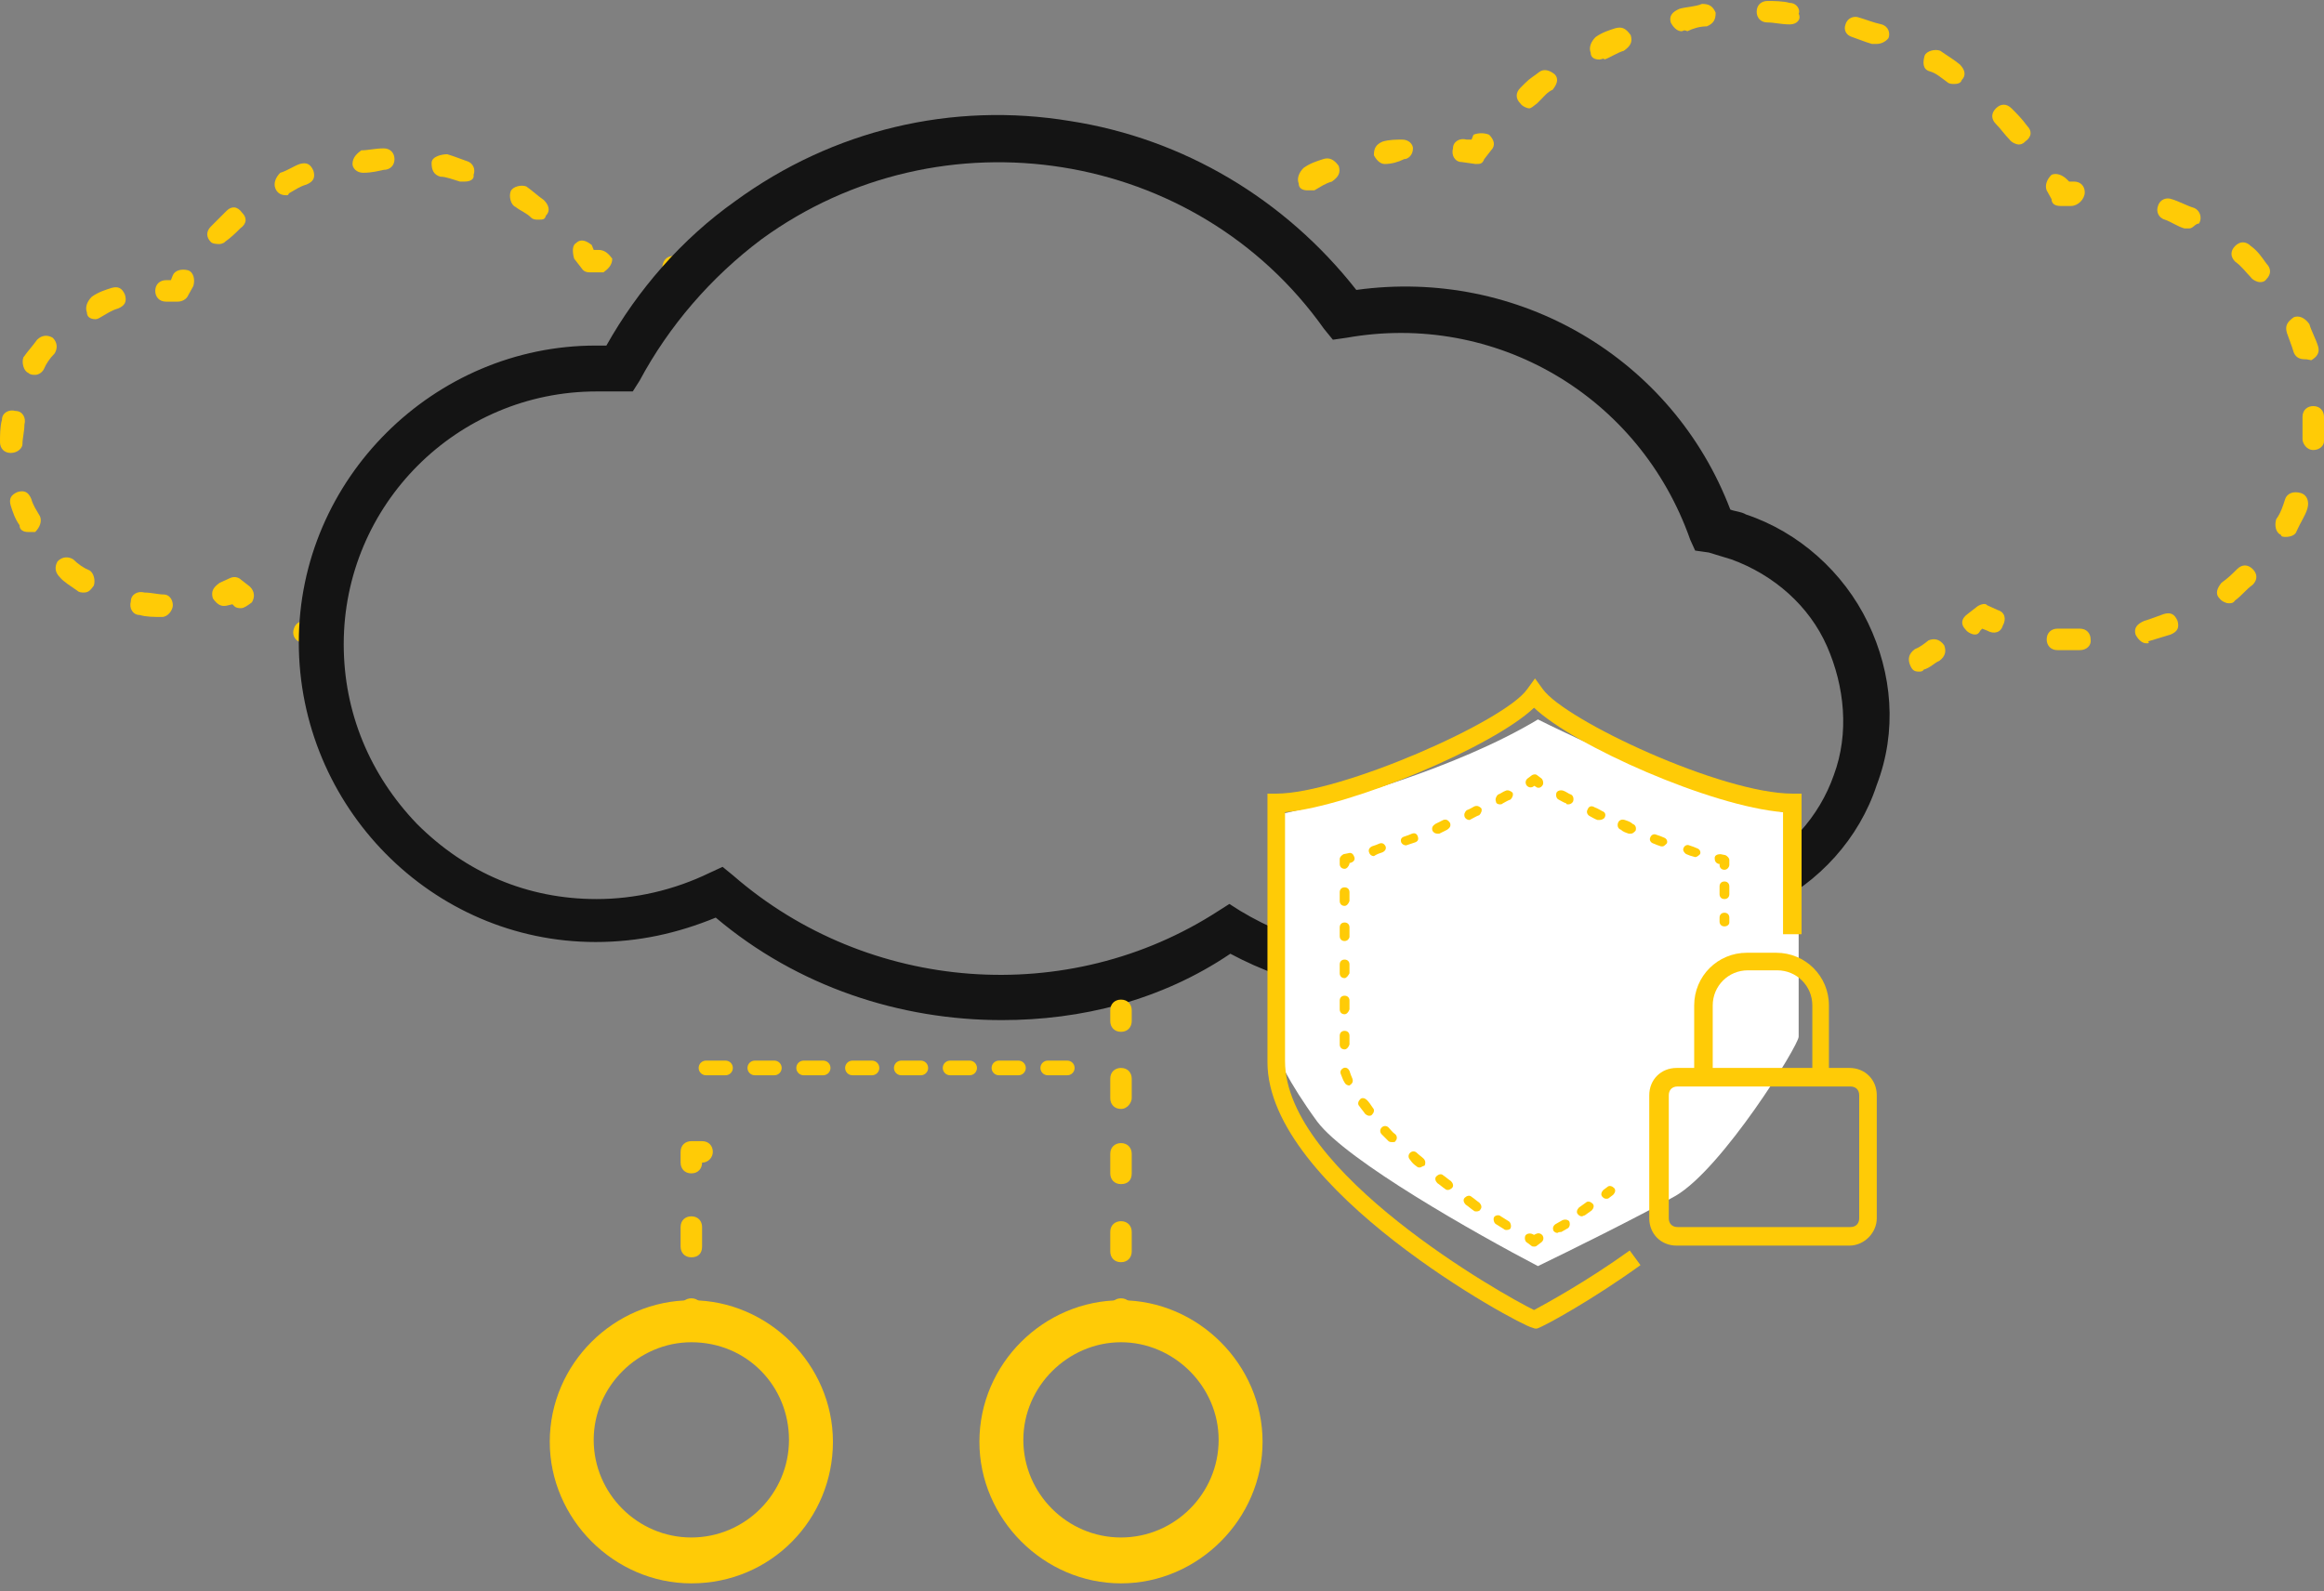 <?xml version="1.0" encoding="utf-8"?>
<!-- Generator: Adobe Illustrator 27.3.1, SVG Export Plug-In . SVG Version: 6.00 Build 0)  -->
<svg version="1.1" id="Layer_1" xmlns="http://www.w3.org/2000/svg" xmlns:xlink="http://www.w3.org/1999/xlink" x="0px" y="0px"
	 viewBox="0 0 238 163" style="enable-background:new 0 0 238 163;" xml:space="preserve">
<rect x="0" y="0" width="238" height="163" fill="#808080" stroke="none"/>
<style type="text/css">
	.st0{fill:#FFCB06;}
	.st1{fill:#141414;}
	.st2{fill:#FFFFFF;}
	.st3{fill:none;stroke:#FFCB06;stroke-width:1.5;stroke-linecap:round;stroke-dasharray:2,3;}
</style>
<path class="st0" d="M212.1,21.1H211c-0.5,0-0.9-0.2-0.9-0.7l-0.5-0.9c-0.2-0.5,0-1.1,0.5-1.6c0.5-0.2,1.1,0,1.6,0.5l0.2,0.2h0.5
	c0.7,0,1.1,0.5,1.1,1.1C213.5,20.4,212.8,21.1,212.1,21.1z"/>
<path class="st0" d="M206.7,14.8c-0.2,0-0.7-0.2-0.9-0.5c-0.5-0.5-0.9-1.1-1.4-1.6c-0.5-0.5-0.5-1.1,0-1.6c0.5-0.5,1.1-0.5,1.6,0
	c0.5,0.5,1.1,1.1,1.6,1.8c0.5,0.5,0.5,1.1-0.2,1.6C207.1,14.8,206.9,14.8,206.7,14.8z M156.6,11.1c-0.2,0-0.7-0.2-0.9-0.5
	c-0.5-0.5-0.5-1.1,0-1.6l0.5-0.5c0.5-0.5,0.9-0.7,1.4-1.1s1.1-0.2,1.6,0.2c0.5,0.5,0.2,1.1-0.2,1.6c-0.5,0.2-0.9,0.7-1.1,0.9
	l-0.5,0.5C157,10.9,156.8,11.1,156.6,11.1z M200.1,8.6c-0.2,0-0.5,0-0.7-0.2c-0.7-0.5-1.1-0.9-1.8-1.1c-0.7-0.2-0.7-0.9-0.5-1.6
	c0.2-0.5,1.1-0.7,1.6-0.5c0.7,0.5,1.4,0.9,2,1.4c0.5,0.5,0.7,1.1,0.2,1.6C200.8,8.6,200.3,8.6,200.1,8.6z M163.8,6.1
	c-0.5,0-0.9-0.2-0.9-0.7c-0.2-0.5,0-1.1,0.5-1.6c0.7-0.5,1.4-0.7,2-0.9c0.7-0.2,1.1,0,1.6,0.7c0.2,0.7,0,1.1-0.7,1.6
	c-0.7,0.2-1.4,0.7-2,0.9C164.3,5.9,164,6.1,163.8,6.1z M192.2,4.5c-0.2,0-0.2,0-0.5,0c-0.7-0.2-1.4-0.5-2-0.7
	C189,3.6,188.8,3,189,2.5c0.2-0.7,0.9-0.9,1.4-0.7c0.7,0.2,1.4,0.5,2.3,0.7c0.7,0.2,0.9,0.9,0.7,1.4C193.1,4.3,192.6,4.5,192.2,4.5z
	 M172.2,3.2c-0.5,0-0.9-0.5-1.1-0.9c-0.2-0.7,0.2-1.1,0.9-1.4c0.7-0.2,1.6-0.2,2.3-0.5c0.7,0,1.1,0.2,1.4,0.9c0,0.7-0.2,1.1-0.9,1.4
	c-0.7,0-1.4,0.2-2,0.5C172.4,3,172.4,3.2,172.2,3.2z M183.3,2.5c-0.9,0-1.6-0.2-2.3-0.2s-1.1-0.5-1.1-1.1c0-0.7,0.5-1.1,1.1-1.1
	s1.6,0,2.3,0.2c0.7,0,1.1,0.7,0.9,1.1C184.5,2,184,2.5,183.3,2.5z"/>
<path class="st0" d="M151.1,16.8l-1.4-0.2c-0.7,0-1.1-0.7-0.9-1.4c0-0.7,0.7-1.1,1.4-0.9h0.5l0.2-0.5c0.5-0.2,1.1-0.2,1.6,0
	c0.5,0.5,0.7,1.1,0.2,1.6l-0.7,0.9C151.8,16.8,151.6,16.8,151.1,16.8z"/>
<path class="st0" d="M133.9,19.5c-0.5,0-0.9-0.2-0.9-0.7c-0.2-0.5,0-1.1,0.5-1.6c0.7-0.5,1.4-0.7,2-0.9s1.1,0,1.6,0.7
	c0.2,0.7,0,1.1-0.7,1.6c-0.7,0.2-1.1,0.5-1.8,0.9C134.3,19.5,134.1,19.5,133.9,19.5z M141.8,16.8c-0.5,0-0.9-0.5-1.1-0.9
	c0-0.7,0.2-1.1,0.9-1.4c0.7-0.2,1.4-0.2,2-0.2c0.7,0,1.1,0.5,1.1,0.9c0,0.7-0.5,1.1-0.9,1.1C143.2,16.6,142.5,16.8,141.8,16.8z"/>
<path class="st0" d="M128.9,24.5c-0.2,0-0.5,0-0.7-0.2l-0.9-0.7c-0.2-0.2-0.5-0.5-0.5-0.9c0-0.2,0.2-0.7,0.5-0.9l0.9-0.7
	c0.5-0.5,1.1-0.5,1.6,0c0.5,0.5,0.5,0.9,0,1.4c0.5,0.5,0.5,0.9,0,1.4C129.6,24.5,129.1,24.5,128.9,24.5z"/>
<path class="st0" d="M133.9,29.1c-0.2,0-0.7-0.2-0.9-0.5c-0.5-0.5-0.7-0.7-1.1-1.1s-0.5-1.1,0-1.6c0.5-0.5,1.1-0.5,1.6,0
	c0.5,0.5,0.9,0.9,1.1,1.1c0.5,0.5,0.5,1.1,0,1.6C134.3,28.9,134.1,29.1,133.9,29.1z"/>
<path class="st0" d="M137.7,33.9c-0.5,0-0.7-0.2-0.9-0.5l-0.7-0.9c-0.5-0.5-0.2-1.1,0.2-1.6c0.5-0.5,1.1-0.2,1.6,0.2l0.2,0.5h0.5
	c0.7,0,1.1,0.2,1.4,0.9c0,0.7-0.2,1.1-0.9,1.4H137.7C137.9,33.9,137.9,33.9,137.7,33.9z"/>
<path class="st0" d="M171.8,48.4c-0.5,0-0.7-0.2-0.9-0.5c-0.5-0.7-0.9-1.4-1.4-1.8c-0.5-0.5-0.2-1.1,0.2-1.6
	c0.5-0.5,1.1-0.2,1.6,0.2c0.5,0.7,0.9,1.4,1.4,2c0.5,0.5,0.2,1.1-0.2,1.6C172.2,48.4,172,48.4,171.8,48.4z M165.6,41.4
	c-0.2,0-0.5,0-0.7-0.2c-0.7-0.5-1.1-0.9-1.8-1.4c-0.5-0.5-0.7-1.1-0.2-1.6c0.5-0.5,1.1-0.7,1.6-0.2c0.7,0.5,1.4,0.9,1.8,1.6
	c0.5,0.5,0.5,1.1,0.2,1.6C166.3,41.1,165.9,41.4,165.6,41.4z M157.5,36.4c-0.2,0-0.2,0-0.5,0c-0.7-0.2-1.4-0.7-2-0.9
	c-0.7-0.2-0.9-0.9-0.7-1.4c0.2-0.7,0.9-0.9,1.4-0.7c0.7,0.2,1.6,0.7,2.3,0.9c0.7,0.2,0.9,0.9,0.5,1.6
	C158.4,36.1,157.9,36.4,157.5,36.4z M148.4,33.6c-0.9-0.2-1.6-0.2-2.5-0.2c-0.7,0-1.1-0.7-1.1-1.1c0-0.7,0.7-1.1,1.1-1.1
	c0.9,0,1.6,0.2,2.5,0.2c0.7,0,1.1,0.7,0.9,1.4C149.5,33.2,149.1,33.6,148.4,33.6z"/>
<path class="st0" d="M176.5,56.1h-0.2h-0.2c-0.2,0-0.5-0.2-0.5-0.2c-0.5,0-0.9-0.2-1.1-0.7l-0.5-1.1c-0.2-0.7,0-1.1,0.7-1.4
	c0.7-0.2,1.1,0,1.4,0.7l0.2,0.5c0.2,0,0.2,0,0.5,0.2c0.7,0.2,1.1,0.9,0.9,1.4C177.4,55.9,177,56.1,176.5,56.1z"/>
<path class="st0" d="M188.3,65c-0.5,0-0.7-0.2-0.9-0.5c-0.2-0.5-0.7-0.9-0.9-1.4c-0.5-0.5-0.2-1.1,0.2-1.6c0.5-0.5,1.1-0.2,1.6,0.2
	c0.5,0.5,0.7,1.1,1.1,1.6c0.2,0.5,0.2,1.1-0.5,1.6C188.8,64.8,188.5,65,188.3,65z M183.3,59.3c-0.2,0-0.5,0-0.7-0.2
	c-0.5-0.5-0.9-0.7-1.4-0.9c-0.5-0.2-0.7-1.1-0.5-1.6c0.2-0.5,1.1-0.7,1.6-0.5c0.7,0.5,1.1,0.7,1.6,1.1c0.5,0.5,0.7,1.1,0.2,1.6
	C184,59.3,183.8,59.3,183.3,59.3z"/>
<path class="st0" d="M190.8,71.3c-0.2,0-0.5,0-0.7-0.2c-0.2-0.2-0.5-0.5-0.5-0.7v-0.2c0-0.2-0.2-0.7-0.2-0.9c0-0.7,0.5-1.1,1.1-1.1
	c0.5,0,0.9,0.2,1.1,0.7c0.7-0.2,1.1,0.2,1.4,0.7c0.2,0.7-0.2,1.1-0.7,1.4l-1.1,0.5C191,71.1,191,71.3,190.8,71.3z"/>
<path class="st0" d="M196.5,68.8c-0.5,0-0.7-0.2-0.9-0.7c-0.2-0.5-0.2-1.1,0.5-1.6c0.5-0.2,0.9-0.5,1.4-0.9c0.5-0.2,1.1-0.2,1.6,0.5
	c0.2,0.5,0.2,1.1-0.5,1.6c-0.5,0.2-0.9,0.7-1.6,0.9C196.9,68.8,196.7,68.8,196.5,68.8z"/>
<path class="st0" d="M202.2,65c-0.2,0-0.7-0.2-0.9-0.5c-0.5-0.5-0.5-1.1,0.2-1.6l0.9-0.7c0.2-0.2,0.9-0.5,1.1-0.2l1.1,0.5
	c0.7,0.2,0.9,0.9,0.5,1.6c-0.2,0.7-0.9,0.9-1.6,0.5l-0.5-0.2l-0.2,0.2C202.6,65,202.4,65,202.2,65z"/>
<path class="st0" d="M213,66.6h-2.3c-0.7,0-1.1-0.5-1.1-1.1c0-0.7,0.5-1.1,1.1-1.1h2.3c0.7,0,1.1,0.5,1.1,1.1
	C214.2,66.1,213.7,66.6,213,66.6z M219.8,65.9c-0.5,0-0.9-0.5-1.1-0.9c-0.2-0.7,0.2-1.1,0.9-1.4c0.7-0.2,1.4-0.5,2-0.7
	c0.7-0.2,1.1,0,1.4,0.7c0.2,0.7,0,1.1-0.7,1.4c-0.7,0.2-1.6,0.5-2.3,0.7C220.1,65.9,220.1,65.9,219.8,65.9z M228.2,61.8
	c-0.2,0-0.7-0.2-0.9-0.5c-0.5-0.5-0.2-1.1,0.2-1.6c0.7-0.5,1.1-0.9,1.6-1.4c0.5-0.5,1.1-0.5,1.6,0c0.5,0.5,0.5,1.1,0,1.6
	c-0.7,0.5-1.1,1.1-1.8,1.6C228.7,61.8,228.5,61.8,228.2,61.8z M234.1,55c-0.2,0-0.5,0-0.5-0.2c-0.5-0.2-0.7-0.9-0.5-1.6
	c0.5-0.7,0.7-1.4,0.9-2c0.2-0.7,0.9-0.9,1.6-0.7c0.7,0.2,0.9,0.9,0.7,1.6c-0.2,0.7-0.7,1.4-1.1,2.3C235.1,54.8,234.6,55,234.1,55z
	 M236.9,46.1c-0.7,0-1.1-0.7-1.1-1.1c0-0.2,0-0.5,0-0.9c0-0.5,0-0.9,0-1.4c0-0.7,0.5-1.1,1.1-1.1c0.7,0,1.1,0.5,1.1,1.1
	c0,0.5,0,1.1,0,1.6c0,0.2,0,0.7,0,0.9C238,45.7,237.5,46.1,236.9,46.1z M236,36.8c-0.5,0-0.9-0.2-1.1-0.7c-0.2-0.7-0.5-1.4-0.7-2
	c-0.2-0.7,0-1.1,0.7-1.6c0.5-0.2,1.1,0,1.6,0.7c0.2,0.7,0.7,1.6,0.9,2.3c0.2,0.7-0.2,1.1-0.7,1.4C236.2,36.8,236.2,36.8,236,36.8z
	 M231.4,28.9c-0.2,0-0.7-0.2-0.9-0.5c-0.5-0.5-0.9-1.1-1.6-1.6c-0.5-0.5-0.5-1.1,0-1.6c0.5-0.5,1.1-0.5,1.6,0
	c0.7,0.5,1.1,1.1,1.6,1.8c0.5,0.5,0.5,1.1,0,1.6C231.9,28.9,231.6,28.9,231.4,28.9z M224.2,23.4c-0.2,0-0.2,0-0.5,0
	c-0.7-0.2-1.4-0.7-2-0.9c-0.7-0.2-0.9-0.9-0.7-1.4c0.2-0.7,0.9-0.9,1.4-0.7c0.7,0.2,1.6,0.7,2.3,0.9c0.5,0.2,0.9,0.9,0.5,1.6
	C224.8,22.9,224.6,23.4,224.2,23.4z"/>
<path class="st0" d="M32.4,66.3c-0.2,0-0.2,0-0.5,0l-1.1-0.5c-0.7-0.2-0.9-0.9-0.7-1.4c0.2-0.7,0.9-0.9,1.4-0.7l1.1,0.5
	c0.7,0.2,0.9,0.9,0.7,1.4C33.1,66.1,32.9,66.3,32.4,66.3z"/>
<path class="st0" d="M24.7,62.3c-0.2,0-0.5,0-0.7-0.2l-0.2-0.2L23.4,62c-0.7,0.2-1.1,0-1.6-0.7c-0.2-0.7,0-1.1,0.7-1.6l1.1-0.5
	c0.5-0.2,0.9,0,1.1,0.2l0.9,0.7c0.5,0.5,0.5,1.1,0.2,1.6C25.4,62,25,62.3,24.7,62.3z"/>
<path class="st0" d="M16.6,63.2c-0.9,0-1.6,0-2.3-0.2c-0.7,0-1.1-0.7-0.9-1.4c0-0.7,0.7-1.1,1.4-0.9c0.7,0,1.4,0.2,2,0.2
	c0.5,0,0.9,0.5,0.9,1.1C17.7,62.5,17.2,63.2,16.6,63.2z M8.6,60.7c-0.2,0-0.5,0-0.7-0.2c-0.7-0.5-1.4-0.9-1.8-1.4
	c-0.5-0.5-0.5-1.1-0.2-1.6C6.4,57,7,57,7.5,57.3c0.5,0.5,1.1,0.9,1.6,1.1c0.5,0.2,0.7,1.1,0.5,1.6C9.3,60.4,9.1,60.7,8.6,60.7z
	 M2.9,54.5c-0.5,0-0.9-0.2-0.9-0.7c-0.5-0.7-0.7-1.4-0.9-2c-0.2-0.7,0-1.1,0.7-1.4c0.7-0.2,1.1,0,1.4,0.7c0.2,0.7,0.5,1.1,0.9,1.8
	c0.2,0.5,0,1.1-0.5,1.6C3.4,54.5,3.2,54.5,2.9,54.5z M1.1,46.4c-0.7,0-1.1-0.5-1.1-1.1c0-0.7,0-1.6,0.2-2.3c0-0.7,0.7-1.1,1.4-0.9
	c0.7,0,1.1,0.7,0.9,1.4c0,0.7-0.2,1.4-0.2,2C2.3,45.9,1.8,46.4,1.1,46.4z M3.6,38.4c-0.2,0-0.5,0-0.7-0.2c-0.5-0.2-0.7-1.1-0.5-1.6
	c0.5-0.7,0.9-1.1,1.4-1.8c0.5-0.5,1.1-0.5,1.6-0.2c0.5,0.5,0.5,1.1,0.2,1.6c-0.5,0.5-0.9,1.1-1.1,1.6C4.3,38.2,3.9,38.4,3.6,38.4z
	 M9.8,32.7c-0.5,0-0.9-0.2-0.9-0.7c-0.2-0.5,0-1.1,0.5-1.6c0.7-0.5,1.4-0.7,2-0.9c0.7-0.2,1.1,0,1.4,0.7c0.2,0.7,0,1.1-0.7,1.4
	c-0.7,0.2-1.1,0.5-1.8,0.9C10,32.7,9.8,32.7,9.8,32.7z"/>
<path class="st0" d="M17,30.9c-0.7,0-1.1-0.5-1.1-1.1c0-0.7,0.5-1.1,1.1-1.1c0.2,0,0.5,0,0.5,0l0.2-0.5c0.2-0.5,0.9-0.7,1.6-0.5
	c0.5,0.2,0.7,0.9,0.5,1.6l-0.5,0.9c-0.2,0.5-0.7,0.7-1.1,0.7C17.7,30.9,17.2,30.9,17,30.9z"/>
<path class="st0" d="M22.5,25c-0.2,0-0.7,0-0.9-0.2c-0.5-0.5-0.5-1.1,0-1.6c0.5-0.5,1.1-1.1,1.6-1.6c0.5-0.5,1.1-0.5,1.6,0.2
	c0.5,0.5,0.5,1.1-0.2,1.6c-0.5,0.5-0.9,0.9-1.6,1.4C23.1,24.8,22.7,25,22.5,25z M55.1,22.5c-0.2,0-0.5,0-0.7-0.2
	c-0.5-0.5-1.1-0.7-1.6-1.1c-0.5-0.2-0.7-1.1-0.5-1.6c0.2-0.5,1.1-0.7,1.6-0.5c0.7,0.5,1.1,0.9,1.8,1.4c0.5,0.5,0.7,1.1,0.2,1.6
	C55.8,22.5,55.6,22.5,55.1,22.5z M29.3,20c-0.5,0-0.9-0.2-1.1-0.7c-0.2-0.5,0-1.1,0.5-1.6c0.7-0.2,1.4-0.7,2-0.9
	c0.7-0.2,1.1,0,1.4,0.7c0.2,0.7,0,1.1-0.7,1.4c-0.7,0.2-1.1,0.5-1.8,0.9C29.5,20,29.5,20,29.3,20z M47.6,18.6c0,0-0.2,0-0.5,0
	c-0.7-0.2-1.4-0.5-2-0.5c-0.7-0.2-0.9-0.7-0.9-1.4c0-0.7,1.1-0.9,1.6-0.9c0.7,0.2,1.4,0.5,2,0.7c0.7,0.2,0.9,0.9,0.7,1.4
	C48.6,18.4,48.1,18.6,47.6,18.6z M37.2,17.7c-0.7,0-1.1-0.5-1.1-0.9c0-0.7,0.5-1.1,0.9-1.4c0.7,0,1.4-0.2,2.3-0.2
	c0.7,0,1.1,0.5,1.1,1.1c0,0.7-0.5,1.1-1.1,1.1C38.8,17.5,38.1,17.7,37.2,17.7C37.4,17.7,37.4,17.7,37.2,17.7z"/>
<path class="st0" d="M60.4,27.9c-0.5,0-0.7-0.2-0.9-0.5l-0.7-0.9c-0.2-0.7-0.2-1.4,0.2-1.6c0.5-0.5,1.1-0.2,1.6,0.2l0.2,0.5h0.5
	c0.7,0,1.1,0.5,1.4,0.9c0,0.7-0.5,1.1-0.9,1.4H60.4z"/>
<path class="st0" d="M69.9,28.6h-0.2l-1.1-0.2c-0.7-0.2-0.9-0.9-0.7-1.4c0.2-0.7,0.9-0.9,1.4-0.7l1.1,0.2c0.7,0.2,0.9,0.9,0.7,1.4
	C70.8,28.2,70.3,28.6,69.9,28.6z"/>
<path class="st1" d="M102.6,104.5c-10.4,0-20.9-3.4-29.3-10.5c-3.9,1.6-7.9,2.5-12.3,2.5c-16.8,0-30.4-13.9-30.4-30.7
	S44.5,35.4,61,35.4c0.5,0,0.7,0,1.1,0c3.2-5.7,7.7-10.9,13.2-14.8c10-7.3,22.2-10.2,34.3-8.2c11.6,1.8,22,8,29.3,17.3
	c16.6-2.3,32.4,7,38.3,22.5c0.5,0.2,1.1,0.2,1.6,0.5c5.4,1.8,10,5.9,12.5,11.1c2.5,5.2,3,11.1,0.9,16.6c-1.8,5.5-5.9,10-11.1,12.5
	c-4.8,2.3-10.2,2.7-15.4,1.4c-11.3,8.9-27,10.2-39.7,3.4C118.9,102.5,110.7,104.5,102.6,104.5z M74,88.8l1.1,0.9
	c13.8,12,34.3,13.6,49.7,3.6l1.1-0.7l1.1,0.7c11.6,7,26.3,5.7,36.8-3l0.9-0.9l1.1,0.5c4.3,1.6,9.1,1.1,13.2-0.7
	c4.1-2,7.3-5.5,8.8-9.8c1.6-4.3,1.1-9.1-0.7-13.2c-1.8-4.1-5.4-7.3-9.8-8.9c-0.7-0.2-1.6-0.5-2.3-0.7l-1.4-0.2l-0.5-1.1
	c-5.2-14.8-20-23.4-35.2-20.7l-1.4,0.2l-0.9-1.1C122.5,15.2,96.4,11.1,78,24.5c-5.2,3.9-9.5,8.9-12.5,14.5l-0.7,1.1h-1.4
	c-0.5,0-0.9,0-1.4,0c-0.2,0-0.7,0-0.9,0c-14.3,0-25.9,11.6-25.9,25.9c0,7,2.7,13.4,7.5,18.4c5,5,11.3,7.7,18.4,7.7
	c3.9,0,7.9-0.9,11.6-2.7L74,88.8z"/>
<path class="st0" d="M114.8,162.2c-7.9,0-14.5-6.6-14.5-14.5c0-8,6.6-14.5,14.5-14.5s14.5,6.6,14.5,14.5
	C129.3,155.6,122.7,162.2,114.8,162.2z M114.8,137.5c-5.4,0-10,4.5-10,10s4.5,10,10,10s10-4.5,10-10S120.2,137.5,114.8,137.5z"/>
<path class="st0" d="M70.8,162.2c-7.9,0-14.5-6.6-14.5-14.5c0-8,6.6-14.5,14.5-14.5s14.5,6.6,14.5,14.5
	C85.3,155.6,79,162.2,70.8,162.2z M70.8,137.5c-5.4,0-10,4.5-10,10s4.5,10,10,10s10-4.5,10-10S76.5,137.5,70.8,137.5z"/>
<path class="st0" d="M114.8,105.7c-0.7,0-1.1-0.5-1.1-1.1v-1.1c0-0.7,0.5-1.1,1.1-1.1c0.7,0,1.1,0.5,1.1,1.1v1.1
	C115.9,105.2,115.5,105.7,114.8,105.7z"/>
<path class="st0" d="M114.8,129.3c-0.7,0-1.1-0.5-1.1-1.1v-2c0-0.7,0.5-1.1,1.1-1.1c0.7,0,1.1,0.5,1.1,1.1v2
	C115.9,128.8,115.5,129.3,114.8,129.3z M114.8,121.3c-0.7,0-1.1-0.5-1.1-1.1v-2c0-0.7,0.5-1.1,1.1-1.1c0.7,0,1.1,0.5,1.1,1.1v2
	C115.9,120.9,115.5,121.3,114.8,121.3z M114.8,113.6c-0.7,0-1.1-0.5-1.1-1.1v-2c0-0.7,0.5-1.1,1.1-1.1c0.7,0,1.1,0.5,1.1,1.1v2
	C115.9,112.9,115.5,113.6,114.8,113.6z"/>
<path class="st0" d="M114.8,136.3c-0.7,0-1.1-0.5-1.1-1.1v-1.1c0-0.7,0.5-1.1,1.1-1.1c0.7,0,1.1,0.5,1.1,1.1v1.1
	C115.9,135.9,115.5,136.3,114.8,136.3z"/>
<path class="st0" d="M70.8,120.2c-0.7,0-1.1-0.5-1.1-1.1v-1.1c0-0.7,0.5-1.1,1.1-1.1h1.1c0.7,0,1.1,0.5,1.1,1.1s-0.5,1.1-1.1,1.1
	C71.9,119.7,71.5,120.2,70.8,120.2z"/>
<path class="st0" d="M70.8,128.8c-0.7,0-1.1-0.5-1.1-1.1v-2c0-0.7,0.5-1.1,1.1-1.1c0.7,0,1.1,0.5,1.1,1.1v2
	C71.9,128.4,71.5,128.8,70.8,128.8z"/>
<path class="st0" d="M70.8,136.3c-0.7,0-1.1-0.5-1.1-1.1v-1.1c0-0.7,0.5-1.1,1.1-1.1c0.7,0,1.1,0.5,1.1,1.1v1.1
	C71.9,135.9,71.5,136.3,70.8,136.3z"/>
<path class="st2" d="M157.5,73.7c-8.3,5-21,8.6-26.4,9.7l-0.7,23.6c0.2,0.9,1.5,3.8,4.5,7.9c3,4,16.3,11.5,22.6,14.8
	c3.1-1.5,10.2-5,14.1-7.2c4.8-2.8,12.6-15.4,12.6-16.3v-1.9V83.4C176.8,82.7,163.3,76.6,157.5,73.7z"/>
<path class="st0" d="M187.5,109.9h-1.9V103c0-2-1.6-3.6-3.6-3.6h-3c-2,0-3.6,1.6-3.6,3.6v6.9h-1.9V103c0-3,2.4-5.4,5.4-5.4h3
	c3,0,5.4,2.4,5.4,5.4V109.9z"/>
<path class="st0" d="M189.4,127.6h-17.7c-1.6,0-2.8-1.2-2.8-2.8v-12.6c0-1.6,1.2-2.8,2.8-2.8h17.7c1.6,0,2.8,1.2,2.8,2.8v12.6
	C192.2,126.3,190.9,127.6,189.4,127.6z M171.8,111.3c-0.6,0-0.9,0.4-0.9,0.9v12.6c0,0.6,0.4,0.9,0.9,0.9h17.7c0.6,0,0.9-0.4,0.9-0.9
	v-12.6c0-0.6-0.4-0.9-0.9-0.9H171.8z"/>
<path class="st0" d="M157.2,136.1l-0.3-0.1c-1.4-0.3-27.1-14.2-27.1-27.2V81.3h0.9c6.6,0,23.4-7.4,25.7-10.7l0.8-1.1l0.8,1.1
	c2.3,3.2,18.3,10.7,25.6,10.7h0.9v14.4h-1.9V83.2c-7.4-0.6-21.4-6.8-25.5-10.7c-4.2,4-18.7,10.1-25.5,10.7v25.5
	c0,11.4,22.4,24,25.5,25.5c1.1-0.6,5.2-2.8,9.8-6.1l1.1,1.5c-4.7,3.4-9.7,6.2-10.6,6.5H157.2z"/>
<path class="st0" d="M164.5,122.8c-0.2,0-0.3-0.1-0.4-0.2c-0.2-0.2-0.1-0.5,0.1-0.7l0.4-0.3c0.2-0.2,0.5-0.1,0.7,0.1
	c0.2,0.2,0.1,0.5-0.1,0.7l-0.4,0.3C164.7,122.8,164.6,122.8,164.5,122.8z"/>
<path class="st0" d="M159.5,126.3c-0.2,0-0.3-0.1-0.4-0.2c-0.1-0.2-0.1-0.5,0.2-0.7l0.7-0.4c0.2-0.1,0.5-0.1,0.7,0.1
	c0.1,0.2,0.1,0.5-0.1,0.7l-0.7,0.4C159.6,126.2,159.5,126.3,159.5,126.3z M162,124.6c-0.2,0-0.3-0.1-0.4-0.2
	c-0.2-0.2-0.1-0.5,0.1-0.7l0.7-0.5c0.2-0.2,0.5-0.1,0.7,0.1c0.2,0.2,0.1,0.5-0.1,0.7l-0.7,0.5C162.2,124.5,162.1,124.6,162,124.6z"
	/>
<path class="st0" d="M157.1,127.7c-0.1,0-0.2,0-0.3-0.1l-0.4-0.3c-0.2-0.1-0.3-0.4-0.2-0.7c0.1-0.2,0.4-0.3,0.7-0.2l0.2,0.1l0.2-0.1
	c0.2-0.1,0.5-0.1,0.7,0.2c0.1,0.2,0.1,0.5-0.2,0.7l-0.4,0.3C157.3,127.7,157.2,127.7,157.1,127.7z"/>
<path class="st0" d="M154.3,126c-0.1,0-0.2,0-0.3-0.1l-0.8-0.5c-0.2-0.1-0.3-0.5-0.2-0.7c0.1-0.2,0.5-0.3,0.7-0.1l0.8,0.5
	c0.2,0.1,0.3,0.5,0.2,0.7C154.7,125.9,154.5,126,154.3,126z M151.2,124.1c-0.1,0-0.2,0-0.3-0.1c-0.3-0.2-0.5-0.4-0.8-0.6
	c-0.2-0.2-0.3-0.5-0.1-0.7c0.2-0.2,0.5-0.3,0.7-0.1c0.3,0.2,0.5,0.4,0.8,0.6c0.2,0.2,0.3,0.5,0.1,0.7
	C151.6,124,151.4,124.1,151.2,124.1z M148.3,121.9c-0.1,0-0.2,0-0.3-0.1c-0.3-0.2-0.5-0.4-0.8-0.6c-0.2-0.2-0.3-0.5-0.1-0.7
	c0.2-0.2,0.5-0.3,0.7-0.1c0.3,0.2,0.5,0.4,0.8,0.6c0.2,0.2,0.3,0.5,0.1,0.7C148.6,121.8,148.4,121.9,148.3,121.9z M145.4,119.6
	c-0.1,0-0.2,0-0.3-0.1c-0.3-0.2-0.5-0.4-0.7-0.7c-0.2-0.2-0.2-0.5,0-0.7c0.2-0.2,0.5-0.2,0.7,0c0.2,0.2,0.5,0.4,0.7,0.6
	c0.2,0.2,0.2,0.5,0.1,0.7C145.6,119.5,145.5,119.6,145.4,119.6z M142.6,117c-0.1,0-0.3,0-0.4-0.1c-0.2-0.2-0.5-0.5-0.7-0.7
	c-0.2-0.2-0.2-0.5,0-0.7c0.2-0.2,0.5-0.2,0.7,0c0.2,0.2,0.4,0.5,0.7,0.7c0.2,0.2,0.2,0.5,0,0.7C142.9,117,142.7,117,142.6,117z
	 M140.2,114.3c-0.1,0-0.3-0.1-0.4-0.2c-0.2-0.3-0.4-0.5-0.6-0.8c-0.2-0.2-0.1-0.5,0.1-0.7c0.2-0.2,0.5-0.1,0.7,0.1
	c0.2,0.2,0.4,0.5,0.6,0.8c0.2,0.2,0.1,0.5-0.1,0.7C140.4,114.3,140.3,114.3,140.2,114.3z M138.2,111.2c-0.2,0-0.4-0.1-0.5-0.3
	c-0.2-0.3-0.3-0.7-0.4-0.9c-0.1-0.3,0.1-0.5,0.3-0.6c0.3-0.1,0.5,0.1,0.6,0.3c0.1,0.3,0.2,0.6,0.3,0.8
	C138.6,110.8,138.5,111,138.2,111.2C138.3,111.2,138.3,111.2,138.2,111.2z M137.7,107.5c-0.3,0-0.5-0.2-0.5-0.5v-0.9
	c0-0.3,0.2-0.5,0.5-0.5s0.5,0.2,0.5,0.5v0.9C138.1,107.3,137.9,107.5,137.7,107.5z M137.7,103.9c-0.3,0-0.5-0.2-0.5-0.5v-0.9
	c0-0.3,0.2-0.5,0.5-0.5s0.5,0.2,0.5,0.5v0.9C138.1,103.7,137.9,103.9,137.7,103.9z M137.7,100.2c-0.3,0-0.5-0.2-0.5-0.5v-0.9
	c0-0.3,0.2-0.5,0.5-0.5s0.5,0.2,0.5,0.5v0.9C138.1,99.9,137.9,100.2,137.7,100.2z M137.7,96.4c-0.3,0-0.5-0.2-0.5-0.5V95
	c0-0.3,0.2-0.5,0.5-0.5s0.5,0.2,0.5,0.5V96C138.1,96.3,137.9,96.4,137.7,96.4z M137.7,92.8c-0.3,0-0.5-0.2-0.5-0.5v-0.9
	c0-0.3,0.2-0.5,0.5-0.5s0.5,0.2,0.5,0.5v0.9C138.1,92.6,137.9,92.8,137.7,92.8z"/>
<path class="st0" d="M137.7,89c-0.3,0-0.5-0.2-0.5-0.5v-0.5c0-0.2,0.2-0.4,0.4-0.5l0.5-0.1c0.3-0.1,0.5,0.1,0.6,0.4
	c0.1,0.3-0.1,0.5-0.4,0.6h-0.1v0.1C138.1,88.8,137.9,89,137.7,89z"/>
<path class="st0" d="M140.7,87.7c-0.2,0-0.4-0.1-0.5-0.4c-0.1-0.3,0.1-0.5,0.3-0.6c0.3-0.1,0.6-0.2,0.8-0.3c0.3-0.1,0.5,0.1,0.6,0.3
	c0.1,0.3-0.1,0.5-0.3,0.6C141.3,87.4,141,87.5,140.7,87.7C140.8,87.7,140.7,87.7,140.7,87.7z M144,86.6c-0.2,0-0.4-0.1-0.5-0.3
	c-0.1-0.3,0-0.5,0.3-0.6c0.3-0.1,0.6-0.2,0.8-0.3c0.3-0.1,0.5,0,0.6,0.3c0.1,0.3,0,0.5-0.3,0.6C144.6,86.4,144.3,86.5,144,86.6
	C144.1,86.6,144,86.6,144,86.6z M147.2,85.4c-0.2,0-0.4-0.1-0.5-0.3c-0.1-0.3,0-0.5,0.3-0.7l0.8-0.4c0.3-0.1,0.5,0,0.7,0.3
	c0.1,0.3,0,0.5-0.3,0.7l-0.8,0.4C147.4,85.4,147.3,85.4,147.2,85.4z M150.5,84c-0.2,0-0.4-0.1-0.5-0.3c-0.1-0.3,0-0.5,0.2-0.7
	c0.3-0.1,0.6-0.3,0.8-0.4c0.3-0.1,0.5,0,0.7,0.2c0.1,0.2,0,0.5-0.2,0.7C151.2,83.6,150.9,83.8,150.5,84C150.6,84,150.5,84,150.5,84z
	 M153.6,82.4c-0.2,0-0.4-0.1-0.4-0.3c-0.1-0.2,0-0.5,0.2-0.7c0.3-0.1,0.5-0.3,0.8-0.4c0.2-0.1,0.5,0,0.7,0.2c0.1,0.2,0,0.5-0.2,0.7
	c-0.3,0.1-0.6,0.3-0.8,0.4C153.8,82.4,153.7,82.4,153.6,82.4z"/>
<path class="st0" d="M157.6,80.7c-0.1,0-0.2,0-0.3-0.1l-0.2-0.1l-0.1,0.1c-0.2,0.1-0.5,0.1-0.7-0.2c-0.1-0.2-0.1-0.5,0.2-0.7
	l0.4-0.3c0.2-0.1,0.4-0.1,0.5,0l0.4,0.3c0.2,0.1,0.3,0.5,0.2,0.7C157.9,80.6,157.7,80.7,157.6,80.7z"/>
<path class="st0" d="M173.6,87.8L173.6,87.8c-0.4-0.1-0.7-0.2-0.9-0.3s-0.4-0.4-0.3-0.6c0.1-0.3,0.4-0.4,0.6-0.3
	c0.3,0.1,0.6,0.2,0.8,0.3c0.3,0.1,0.4,0.4,0.3,0.6C174,87.6,173.8,87.8,173.6,87.8z M170.3,86.7c-0.1,0-0.1,0-0.2,0
	c-0.3-0.1-0.6-0.2-0.8-0.3c-0.3-0.1-0.4-0.4-0.3-0.6c0.1-0.3,0.4-0.4,0.6-0.3c0.3,0.1,0.6,0.2,0.8,0.3c0.3,0.1,0.4,0.4,0.3,0.6
	C170.6,86.5,170.4,86.7,170.3,86.7z M167,85.4c-0.1,0-0.1,0-0.2,0c-0.3-0.1-0.6-0.2-0.8-0.4c-0.3-0.1-0.4-0.4-0.3-0.7
	c0.1-0.3,0.4-0.4,0.7-0.3c0.3,0.1,0.6,0.2,0.8,0.4c0.3,0.1,0.4,0.4,0.3,0.7C167.3,85.3,167.2,85.4,167,85.4z M163.8,84
	c-0.1,0-0.1,0-0.2,0c-0.3-0.1-0.6-0.3-0.8-0.4c-0.2-0.1-0.4-0.4-0.2-0.7c0.1-0.3,0.4-0.4,0.7-0.2c0.3,0.1,0.6,0.3,0.8,0.4
	c0.3,0.1,0.4,0.4,0.2,0.7C164.2,83.9,164,84,163.8,84z M160.6,82.4c-0.1,0-0.2,0-0.2-0.1c-0.3-0.1-0.6-0.3-0.8-0.4
	c-0.2-0.1-0.3-0.4-0.2-0.7c0.1-0.2,0.4-0.3,0.7-0.2c0.3,0.1,0.5,0.3,0.8,0.4c0.2,0.1,0.3,0.4,0.2,0.7
	C161,82.3,160.8,82.4,160.6,82.4z"/>
<path class="st0" d="M176.6,89.1c-0.3,0-0.5-0.2-0.5-0.5v-0.1h-0.1c-0.3-0.1-0.4-0.3-0.4-0.6s0.3-0.4,0.6-0.4l0.5,0.1
	c0.2,0.1,0.4,0.3,0.4,0.5v0.5C177.1,88.8,176.9,89.1,176.6,89.1z"/>
<path class="st0" d="M176.6,92.1c-0.3,0-0.5-0.2-0.5-0.5v-0.8c0-0.3,0.2-0.5,0.5-0.5c0.3,0,0.5,0.2,0.5,0.5v0.8
	C177.1,91.9,176.9,92.1,176.6,92.1z"/>
<path class="st0" d="M176.6,94.9c-0.3,0-0.5-0.2-0.5-0.5V94c0-0.3,0.2-0.5,0.5-0.5c0.3,0,0.5,0.2,0.5,0.5v0.5
	C177.1,94.7,176.9,94.9,176.6,94.9z"/>
<line class="st3" x1="72.3" y1="109.4" x2="110.6" y2="109.4"/>
</svg>
